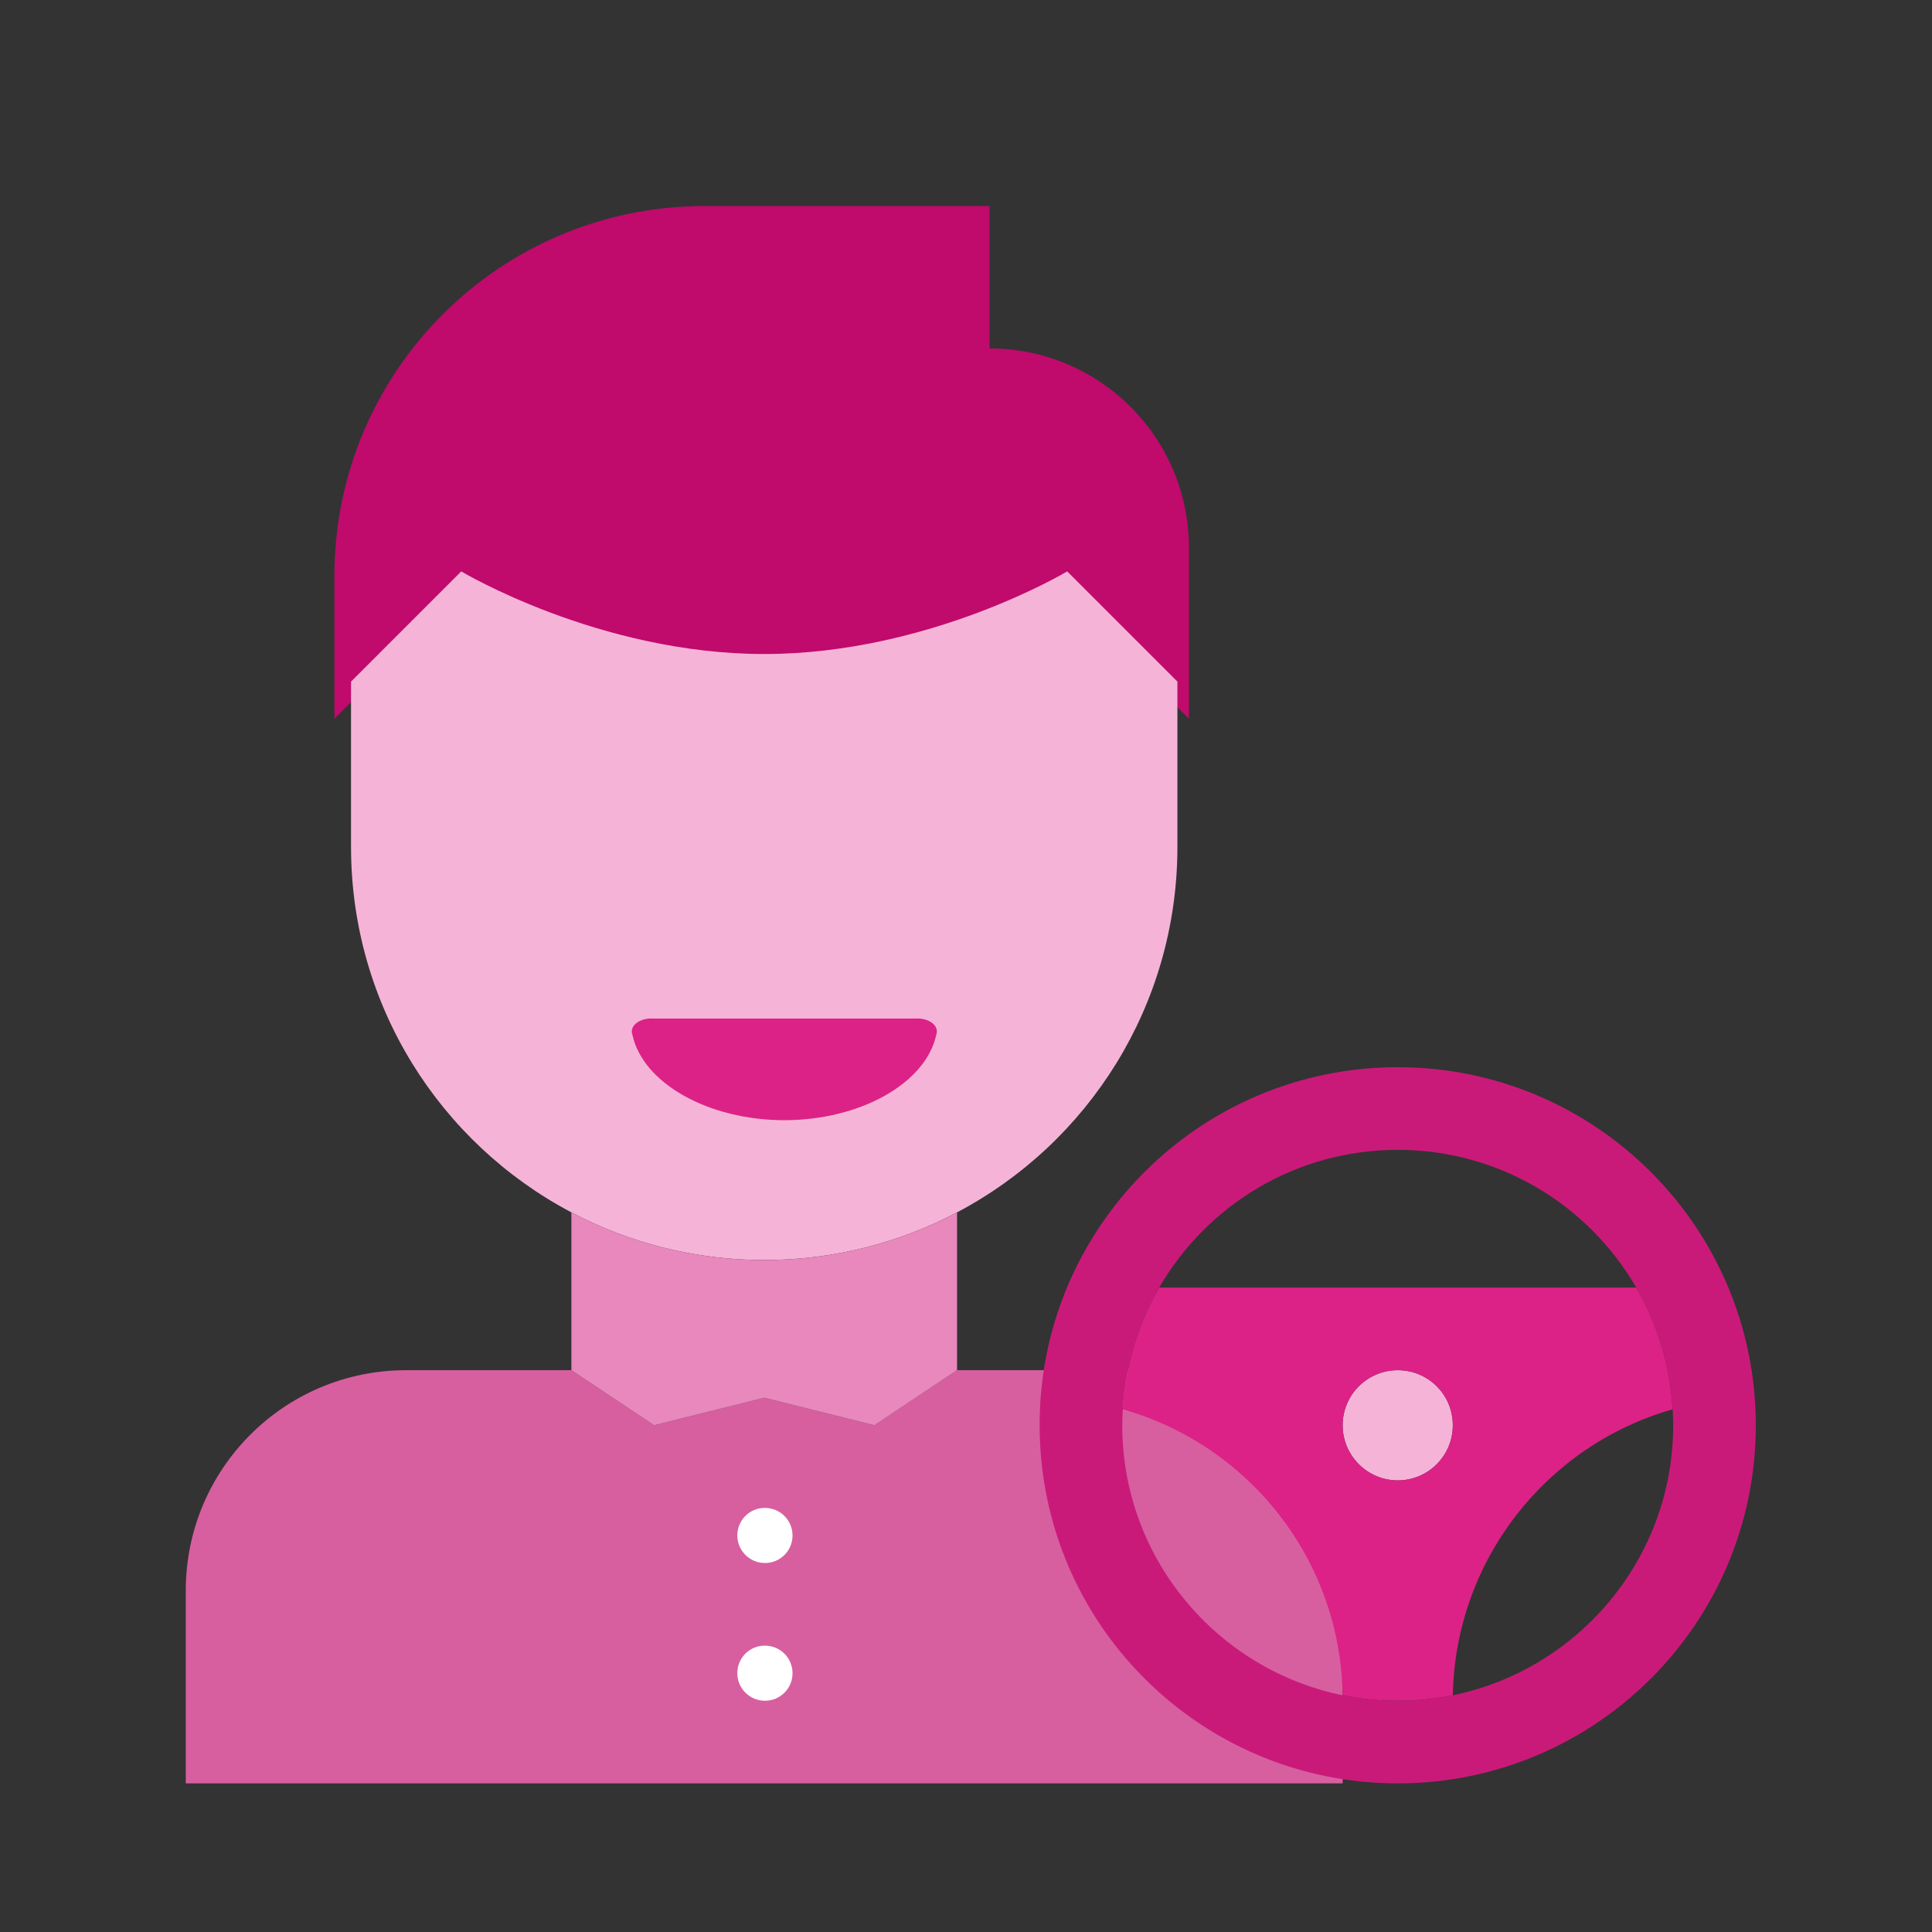 <?xml version="1.0" encoding="UTF-8"?> <svg xmlns="http://www.w3.org/2000/svg" width="52" height="52" viewBox="0 0 52 52" fill="none"><rect x="0" y="0" width="52" height="52" fill="#333333" stroke="none"/><path d="M30.207 36.879H25.759L23.535 38.362L20.569 37.621L17.603 38.362L15.379 36.879H10.931C7.654 36.879 5 39.533 5 42.81V48H20.569H36.138V42.81C36.138 39.533 33.484 36.879 30.207 36.879Z" fill="#D75F9F"></path><path d="M37.62 36.879C38.443 36.879 39.103 37.539 39.103 38.362C39.103 39.178 38.443 39.845 37.62 39.845C36.804 39.845 36.137 39.178 36.137 38.362C36.137 37.539 36.804 36.879 37.62 36.879Z" fill="#F5B4D7"></path><path d="M37.62 36.879C36.804 36.879 36.137 37.539 36.137 38.362C36.137 39.178 36.804 39.845 37.62 39.845C38.443 39.845 39.103 39.178 39.103 38.362C39.103 37.539 38.443 36.879 37.62 36.879ZM31.2 34.655H44.04C44.604 35.626 44.951 36.738 45.019 37.932C41.653 38.888 39.176 41.958 39.103 45.62V45.628C38.628 45.724 38.132 45.776 37.62 45.776C37.108 45.776 36.612 45.724 36.137 45.628C36.078 41.958 33.594 38.888 30.221 37.932C30.288 36.738 30.636 35.626 31.2 34.655Z" fill="#DC2286"></path><path d="M27.982 38.362C27.982 37.858 28.019 37.361 28.093 36.879C28.805 32.261 32.801 28.724 37.62 28.724C42.943 28.724 47.258 33.039 47.258 38.362C47.258 43.685 42.943 48 37.62 48C32.297 48 27.982 43.685 27.982 38.362ZM30.206 38.362C30.206 41.943 32.757 44.938 36.137 45.628C36.612 45.724 37.108 45.776 37.62 45.776C38.132 45.776 38.628 45.724 39.103 45.628C42.483 44.938 45.034 41.943 45.034 38.362C45.034 38.214 45.026 38.073 45.019 37.932C44.952 36.738 44.603 35.626 44.04 34.655C42.758 32.438 40.363 30.948 37.62 30.948C34.877 30.948 32.482 32.438 31.2 34.655C30.636 35.626 30.288 36.738 30.221 37.932C30.214 38.073 30.206 38.214 30.206 38.362Z" fill="#CA1A79"></path><path d="M32 14.745V19.345L28.933 16.278C28.933 16.278 25.1 18.578 20.5 18.578C15.9 18.578 12.067 16.278 12.067 16.278L9 19.345V15.511C9 9.999 13.454 5.545 18.967 5.545H26.633V9.378C29.6 9.378 32 11.778 32 14.745Z" fill="#C00A6C"></path><path d="M31.69 18.345V22.793C31.69 27.063 29.288 30.77 25.759 32.631C24.209 33.447 22.445 33.914 20.569 33.914C18.693 33.914 16.929 33.447 15.379 32.631C11.85 30.77 9.448 27.063 9.448 22.793V18.345L12.414 15.379C12.414 15.379 16.121 17.603 20.569 17.603C25.017 17.603 28.724 15.379 28.724 15.379L31.69 18.345Z" fill="#F5B4D7"></path><path d="M25.759 32.631V36.879L23.535 38.362L20.569 37.621L17.603 38.362L15.379 36.879V32.631C16.929 33.447 18.693 33.914 20.569 33.914C22.445 33.914 24.209 33.447 25.759 32.631Z" fill="#E888BC"></path><path d="M20.59 42.069C20.18 42.069 19.845 41.738 19.845 41.328C19.845 40.918 20.172 40.586 20.582 40.586H20.59C20.999 40.586 21.331 40.918 21.331 41.328C21.331 41.738 20.999 42.069 20.59 42.069Z" fill="white"></path><path d="M20.59 45.776C20.18 45.776 19.845 45.444 19.845 45.035C19.845 44.624 20.172 44.293 20.582 44.293H20.59C20.999 44.293 21.331 44.624 21.331 45.035C21.331 45.444 20.999 45.776 20.59 45.776Z" fill="white"></path><path d="M24.643 27.414C24.726 27.409 24.811 27.417 24.889 27.438C24.967 27.459 25.036 27.492 25.091 27.535C25.146 27.577 25.184 27.628 25.203 27.683C25.222 27.738 25.221 27.795 25.2 27.849C24.922 29.155 23.155 30.15 21.111 30.15C19.066 30.15 17.3 29.155 17.021 27.849C17 27.795 16.999 27.738 17.018 27.683C17.037 27.628 17.076 27.577 17.131 27.535C17.185 27.492 17.255 27.459 17.333 27.438C17.411 27.417 17.495 27.409 17.579 27.414H24.643Z" fill="#DC2286"></path></svg> 